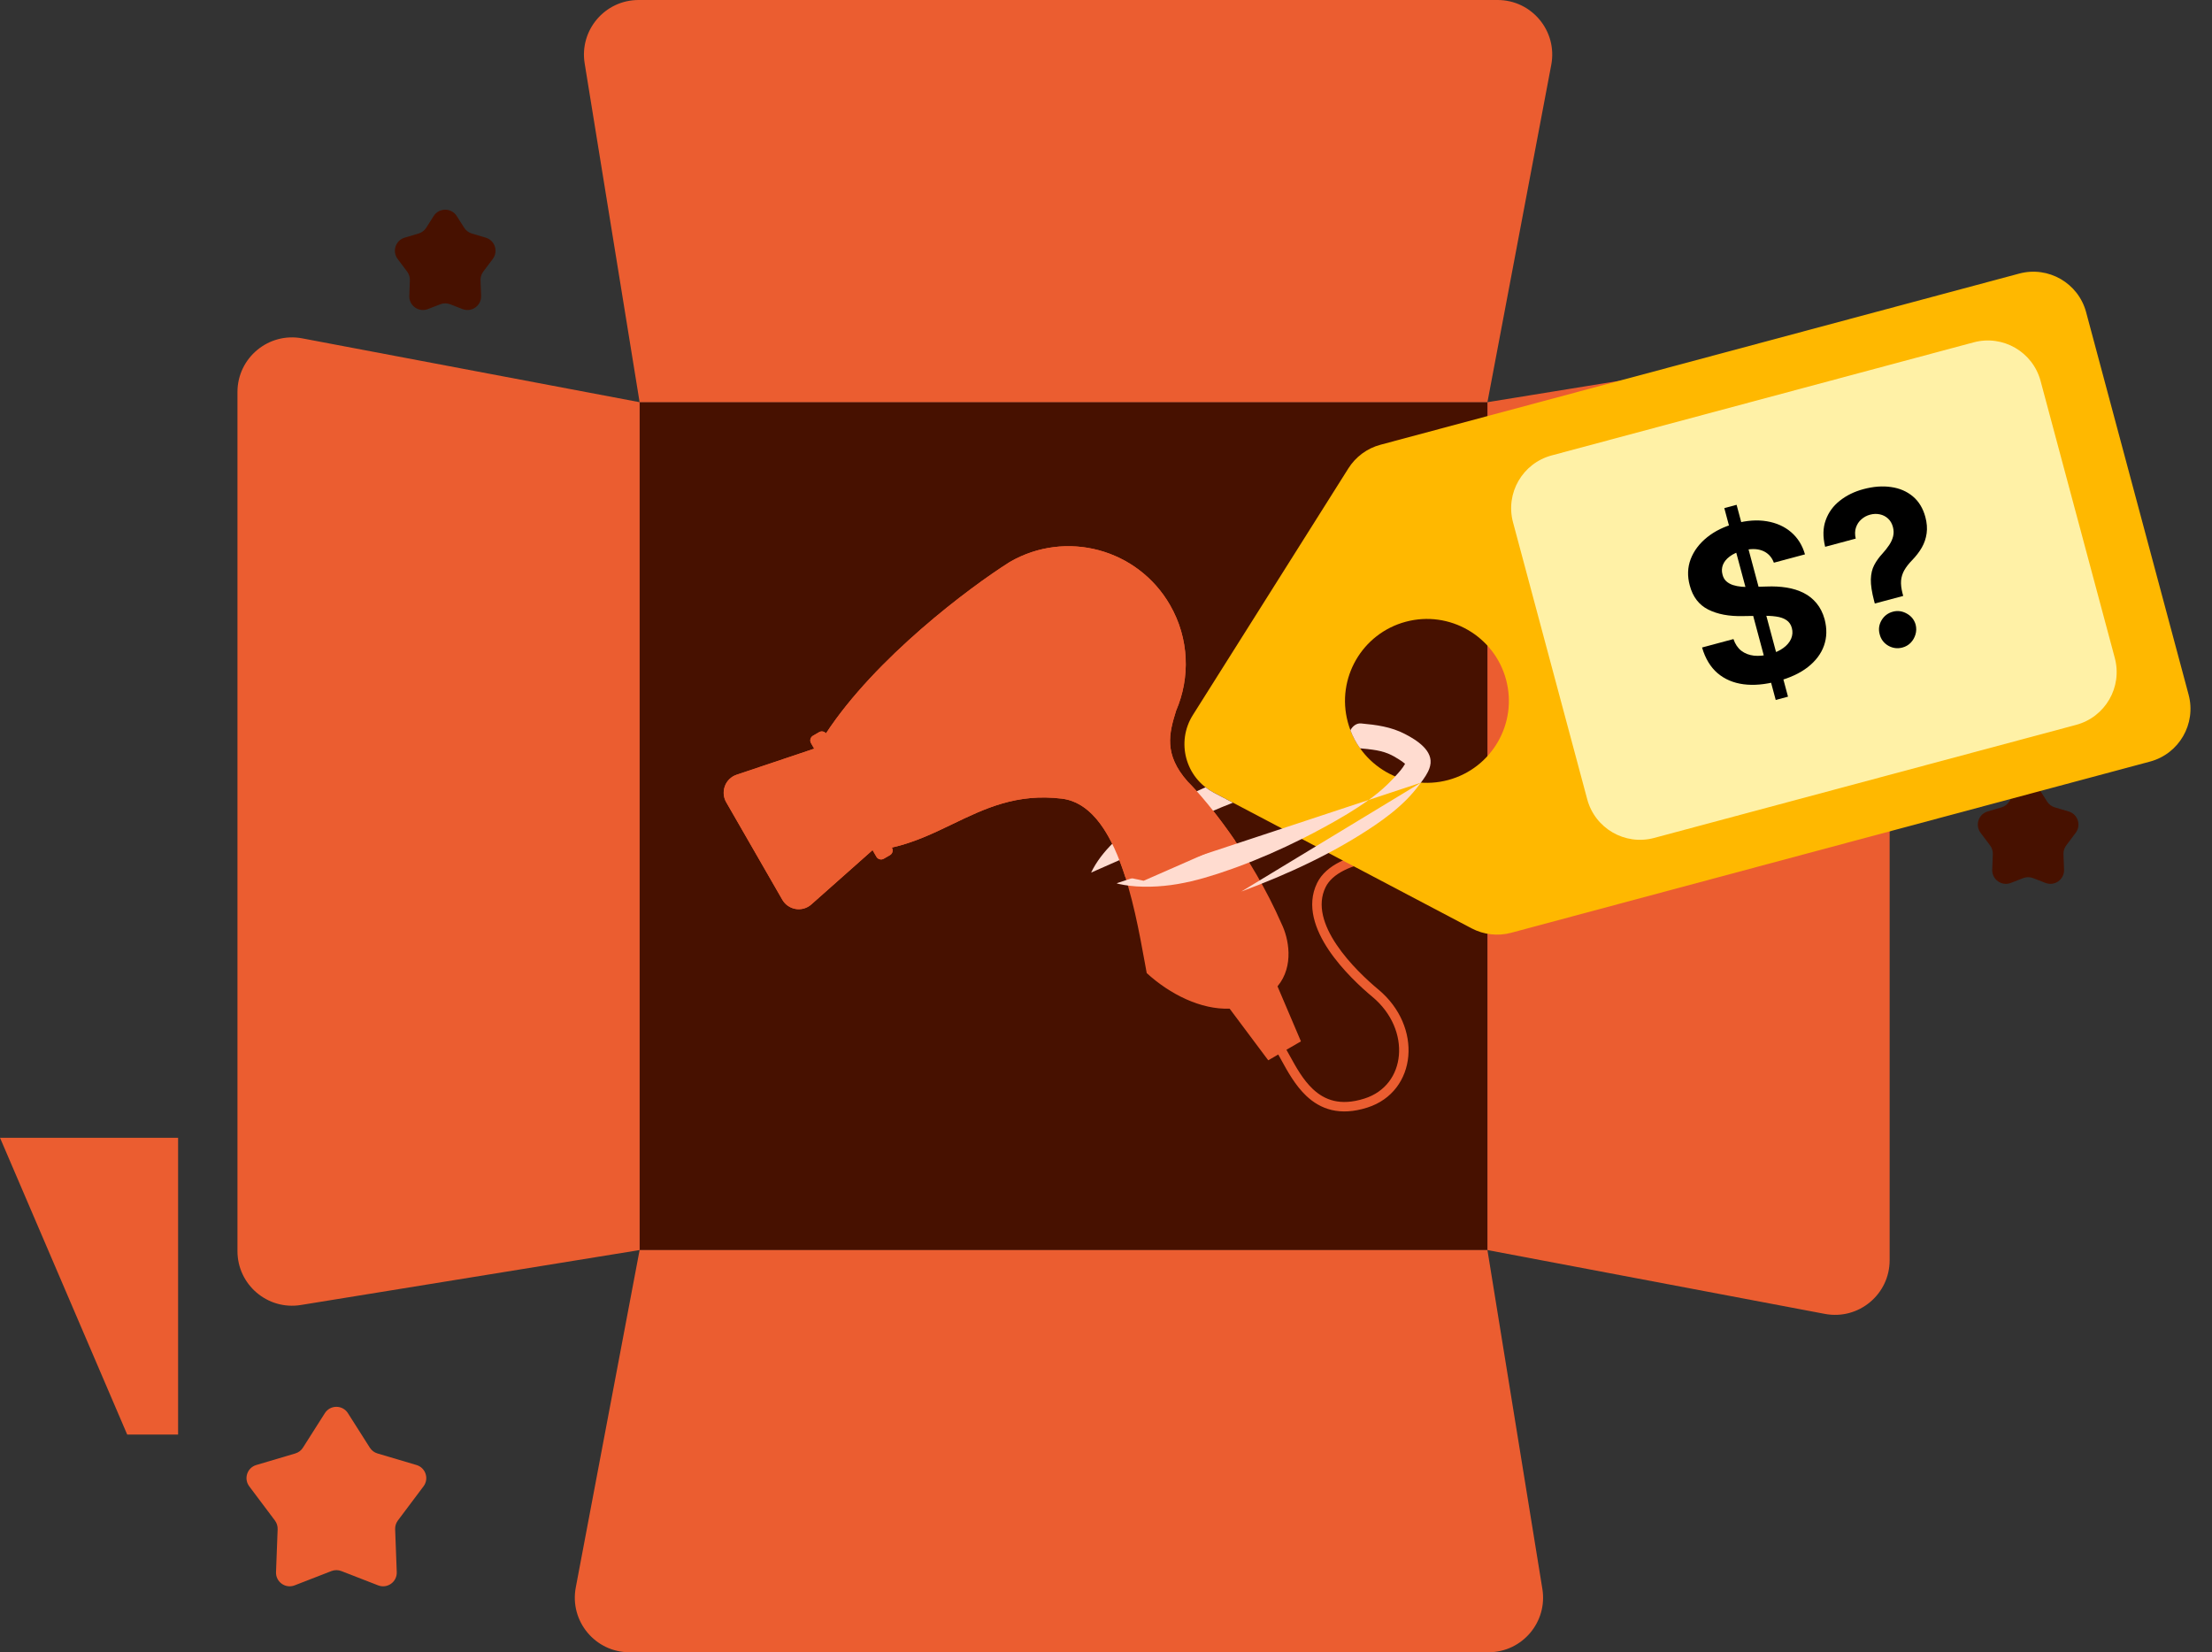 <svg width="162" height="121" viewBox="0 0 162 121" fill="none" xmlns="http://www.w3.org/2000/svg">
<rect x="0" y="0" width="162" height="121" fill="#333333" stroke="none"/>
<rect x="46.844" y="29.454" width="62.092" height="62.092" fill="#471100"/>
<path d="M42.819 4.64C42.424 2.207 44.303 0 46.767 0H109.679C112.187 0 114.076 2.28 113.61 4.744L108.935 29.454H46.843L42.819 4.64Z" fill="#EB5D30"/>
<path d="M112.958 116.36C113.353 118.793 111.475 121 109.01 121L46.098 121C43.591 121 41.702 118.72 42.168 116.256L46.843 91.546L108.935 91.546L112.958 116.36Z" fill="#EB5D30"/>
<path d="M133.75 25.43C136.183 25.036 138.391 26.914 138.391 29.379L138.391 92.291C138.391 94.798 136.111 96.687 133.647 96.221L108.937 91.546L108.937 29.454L133.75 25.43Z" fill="#EB5D30"/>
<path d="M22.031 95.57C19.598 95.964 17.391 94.086 17.391 91.621L17.391 28.709C17.391 26.202 19.671 24.313 22.134 24.779L46.845 29.454L46.845 91.546L22.031 95.57Z" fill="#EB5D30"/>
<path d="M13.043 105.06H9.317L0.001 83.323H13.043V105.06Z" fill="#EB5D30"/>
<path d="M150.485 59.125C150.253 59.057 150.054 58.907 149.925 58.703L149.379 57.844C148.986 57.225 148.083 57.225 147.691 57.844L147.145 58.703C147.016 58.907 146.817 59.057 146.585 59.125L145.566 59.427C144.898 59.625 144.632 60.429 145.05 60.986L145.749 61.917C145.886 62.1 145.956 62.325 145.948 62.554L145.905 63.689C145.878 64.407 146.596 64.919 147.266 64.659L148.173 64.307C148.406 64.216 148.664 64.216 148.897 64.307L149.803 64.659C150.474 64.919 151.191 64.407 151.164 63.689L151.122 62.554C151.113 62.325 151.183 62.1 151.321 61.917L152.019 60.986C152.437 60.429 152.171 59.625 151.503 59.427L150.485 59.125Z" fill="#471100"/>
<path d="M34.555 17.102C34.323 17.033 34.124 16.883 33.995 16.679L33.449 15.82C33.056 15.202 32.154 15.202 31.761 15.82L31.215 16.679C31.086 16.883 30.887 17.033 30.655 17.102L29.637 17.404C28.968 17.602 28.703 18.405 29.121 18.963L29.819 19.893C29.956 20.077 30.027 20.302 30.018 20.531L29.976 21.665C29.948 22.384 30.666 22.895 31.337 22.635L32.243 22.283C32.476 22.193 32.734 22.193 32.967 22.283L33.873 22.635C34.544 22.895 35.262 22.384 35.235 21.665L35.192 20.531C35.183 20.302 35.254 20.077 35.391 19.893L36.09 18.963C36.508 18.405 36.242 17.602 35.574 17.404L34.555 17.102Z" fill="#471100"/>
<path d="M27.646 106.441C27.415 106.373 27.216 106.223 27.086 106.019L25.48 103.49C25.087 102.872 24.185 102.872 23.792 103.49L22.186 106.019C22.056 106.223 21.858 106.373 21.626 106.441L18.77 107.288C18.101 107.486 17.835 108.289 18.254 108.847L20.134 111.353C20.272 111.537 20.342 111.762 20.334 111.991L20.215 115.132C20.188 115.85 20.906 116.362 21.576 116.102L24.274 115.054C24.507 114.964 24.765 114.964 24.998 115.054L27.696 116.102C28.366 116.362 29.084 115.85 29.057 115.132L28.939 111.991C28.93 111.762 29.001 111.537 29.138 111.353L31.019 108.847C31.437 108.289 31.171 107.486 30.503 107.288L27.646 106.441Z" fill="#EB5D30"/>
<path d="M85.69 44.311C83.317 40.188 78.062 38.776 73.952 41.156C70.975 43.037 64.12 48.177 60.493 53.706C60.371 53.561 60.16 53.52 59.992 53.618L59.541 53.879C59.351 53.989 59.286 54.232 59.396 54.422L64.184 62.741C64.294 62.932 64.536 62.997 64.726 62.887L65.177 62.626C65.366 62.516 65.431 62.273 65.322 62.083L65.315 62.071C66.952 61.703 68.365 61.022 69.769 60.346C72.127 59.21 74.455 58.088 77.761 58.487C81.751 58.968 83.058 66.177 83.846 70.516C83.893 70.775 83.938 71.025 83.982 71.262C85.698 72.83 87.965 73.947 90.054 73.867L92.882 77.649L93.615 77.225C93.689 77.355 93.765 77.493 93.844 77.638L93.844 77.639C94.301 78.47 94.869 79.502 95.677 80.262C96.179 80.734 96.785 81.114 97.531 81.29C98.276 81.465 99.136 81.43 100.137 81.112C101.968 80.53 102.993 79.028 103.14 77.342C103.286 75.662 102.564 73.81 100.951 72.468C100.152 71.803 98.83 70.589 97.888 69.188C96.936 67.772 96.444 66.275 97.082 64.97C97.327 64.47 97.795 64.062 98.439 63.738C99.082 63.415 99.875 63.189 100.724 63.039C102.421 62.74 104.284 62.757 105.477 62.866L105.539 62.175C104.303 62.063 102.377 62.044 100.604 62.356C99.717 62.513 98.853 62.754 98.129 63.118C97.406 63.482 96.796 63.981 96.461 64.665C95.651 66.321 96.33 68.11 97.315 69.576C98.311 71.057 99.692 72.321 100.509 73.001C101.96 74.208 102.576 75.843 102.451 77.282C102.326 78.713 101.471 79.961 99.928 80.451C99.025 80.739 98.293 80.757 97.689 80.615C97.085 80.472 96.583 80.163 96.15 79.756C95.43 79.079 94.928 78.17 94.472 77.341C94.385 77.183 94.299 77.028 94.214 76.878L95.277 76.263L93.561 72.233C94.812 70.727 94.356 68.672 93.864 67.668C91.647 62.592 88.347 58.594 86.975 57.23C85.215 55.233 85.618 53.707 86.135 52.044C87.176 49.628 87.103 46.766 85.69 44.311Z" fill="#EB5D30"/>
<path d="M53.948 56.736C53.116 57.015 52.748 57.99 53.187 58.752L57.295 65.89C57.734 66.652 58.76 66.82 59.417 66.237L63.905 62.256L59.629 54.828L53.948 56.736Z" fill="#EB5D30"/>
<path fill-rule="evenodd" clip-rule="evenodd" d="M98.751 34.301C99.288 33.449 100.126 32.831 101.099 32.571L147.882 20.035C150.016 19.463 152.21 20.73 152.781 22.863L160.287 50.875C160.859 53.009 159.592 55.203 157.459 55.774L110.675 68.31C109.703 68.57 108.667 68.455 107.776 67.986L88.882 58.037C86.819 56.95 86.118 54.337 87.362 52.364L98.751 34.301ZM106.058 57.124C109.258 56.266 111.158 52.976 110.3 49.776C109.443 46.575 106.153 44.675 102.952 45.533C99.751 46.391 97.851 49.681 98.709 52.881C99.567 56.082 102.857 57.982 106.058 57.124Z" fill="#FFB800"/>
<path d="M149.446 27.899C148.874 25.765 146.681 24.499 144.547 25.071L113.637 33.353C111.503 33.925 110.237 36.118 110.809 38.252L113.526 48.394L116.244 58.536C116.816 60.67 119.009 61.937 121.143 61.365L152.053 53.083C154.186 52.511 155.453 50.317 154.881 48.184L149.446 27.899Z" fill="#FFF1A6"/>
<path d="M130.048 51.26L126.283 37.211L127.183 36.969L130.948 51.019L130.048 51.26ZM129.913 41.208C129.751 40.778 129.47 40.484 129.071 40.328C128.673 40.172 128.188 40.171 127.617 40.324C127.229 40.428 126.917 40.57 126.679 40.752C126.44 40.929 126.275 41.132 126.183 41.361C126.095 41.588 126.084 41.823 126.148 42.064C126.195 42.267 126.284 42.432 126.416 42.557C126.551 42.682 126.716 42.777 126.91 42.843C127.103 42.905 127.318 42.947 127.556 42.969C127.792 42.989 128.04 42.993 128.3 42.982L129.375 42.953C129.894 42.931 130.384 42.957 130.842 43.03C131.301 43.103 131.716 43.233 132.088 43.42C132.46 43.606 132.776 43.859 133.038 44.177C133.303 44.494 133.501 44.886 133.63 45.354C133.81 46.042 133.795 46.686 133.582 47.284C133.373 47.877 132.979 48.4 132.403 48.853C131.829 49.301 131.084 49.648 130.17 49.892C129.262 50.136 128.435 50.208 127.687 50.111C126.943 50.012 126.309 49.741 125.786 49.297C125.266 48.848 124.888 48.221 124.654 47.418L126.953 46.801C127.08 47.172 127.272 47.457 127.53 47.659C127.79 47.856 128.099 47.975 128.455 48.017C128.814 48.054 129.198 48.017 129.608 47.908C130.011 47.8 130.344 47.648 130.609 47.451C130.878 47.254 131.067 47.029 131.176 46.776C131.284 46.523 131.302 46.262 131.23 45.991C131.162 45.738 131.03 45.546 130.834 45.414C130.642 45.282 130.387 45.193 130.069 45.149C129.755 45.104 129.38 45.087 128.944 45.098L127.637 45.118C126.628 45.142 125.783 44.982 125.103 44.639C124.423 44.295 123.973 43.708 123.754 42.876C123.568 42.197 123.59 41.554 123.82 40.947C124.053 40.34 124.453 39.807 125.021 39.349C125.588 38.891 126.282 38.552 127.101 38.333C127.936 38.109 128.702 38.057 129.4 38.175C130.103 38.293 130.696 38.56 131.179 38.975C131.663 39.391 132 39.931 132.191 40.598L129.913 41.208Z" fill="black"/>
<path d="M137.305 44.198L137.255 44.012C137.087 43.37 137.007 42.845 137.015 42.435C137.026 42.024 137.108 41.673 137.262 41.381C137.415 41.089 137.618 40.807 137.87 40.535C138.058 40.328 138.22 40.122 138.357 39.916C138.495 39.711 138.591 39.499 138.646 39.28C138.7 39.058 138.695 38.828 138.631 38.59C138.564 38.338 138.444 38.132 138.272 37.974C138.101 37.817 137.899 37.714 137.666 37.666C137.438 37.618 137.201 37.626 136.956 37.692C136.718 37.756 136.507 37.869 136.323 38.032C136.138 38.191 136.006 38.392 135.925 38.633C135.844 38.87 135.838 39.141 135.907 39.444L133.668 40.044C133.49 39.307 133.504 38.656 133.71 38.091C133.914 37.523 134.259 37.048 134.746 36.667C135.231 36.282 135.804 36.001 136.467 35.823C137.195 35.628 137.871 35.576 138.495 35.668C139.119 35.755 139.651 35.984 140.091 36.352C140.53 36.72 140.836 37.225 141.008 37.865C141.122 38.293 141.153 38.693 141.1 39.064C141.049 39.431 140.931 39.776 140.748 40.099C140.563 40.419 140.326 40.728 140.037 41.025C139.794 41.275 139.604 41.518 139.468 41.754C139.335 41.99 139.255 42.242 139.229 42.512C139.207 42.781 139.242 43.095 139.335 43.454L139.385 43.641L137.305 44.198ZM139.333 47.42C138.967 47.518 138.62 47.473 138.291 47.287C137.966 47.096 137.756 46.819 137.663 46.455C137.563 46.098 137.607 45.757 137.794 45.432C137.985 45.106 138.264 44.894 138.63 44.796C138.977 44.703 139.317 44.749 139.649 44.935C139.981 45.12 140.197 45.392 140.297 45.749C140.358 45.992 140.353 46.23 140.283 46.465C140.215 46.695 140.098 46.897 139.933 47.071C139.767 47.24 139.567 47.357 139.333 47.42Z" fill="black"/>
<path fill-rule="evenodd" clip-rule="evenodd" d="M98.898 53.481C99.08 53.956 99.318 54.398 99.602 54.8L99.606 54.8L99.606 54.8C99.627 54.803 99.648 54.806 99.669 54.808L99.753 54.816C99.914 54.83 100.076 54.845 100.237 54.863L100.227 54.866C100.321 54.876 100.414 54.887 100.507 54.9C100.922 54.957 101.331 55.044 101.719 55.212C101.978 55.323 102.228 55.466 102.464 55.62C102.513 55.651 102.562 55.684 102.61 55.716C102.69 55.771 102.769 55.828 102.844 55.888C102.864 55.905 102.883 55.921 102.903 55.938C102.725 56.264 102.427 56.593 102.175 56.861L102.175 56.861L102.174 56.862C102.176 56.863 102.178 56.864 102.179 56.864C102.179 56.865 102.179 56.865 102.179 56.865L102.179 56.865L102.092 56.957C102.05 57.001 102.01 57.044 101.973 57.083C101.525 57.558 101.037 57.988 100.521 58.376C100.428 58.446 100.334 58.514 100.24 58.582L81.777 64.685L81.778 64.685C81.821 64.7 81.861 64.713 81.891 64.722C81.902 64.726 81.913 64.729 81.921 64.731C82.07 64.763 82.219 64.792 82.366 64.816C82.656 64.863 82.95 64.897 83.244 64.915C83.915 64.958 84.595 64.94 85.266 64.873C86.585 64.746 87.882 64.411 89.146 64C89.212 63.978 89.278 63.957 89.344 63.935C89.645 63.836 89.946 63.732 90.245 63.625C90.372 63.58 90.498 63.535 90.624 63.488C92.226 62.899 93.802 62.207 95.337 61.439L95.337 61.439C95.92 61.147 96.498 60.844 97.068 60.531C98.151 59.938 99.23 59.308 100.24 58.582L104.059 57.32L90.909 65.291C94.294 64.031 97.693 62.475 100.714 60.421C101.517 59.874 102.3 59.27 102.993 58.576C103.347 58.221 103.672 57.838 103.974 57.434L104.008 57.388L104.059 57.32L104.059 57.32C104.302 56.994 104.552 56.647 104.686 56.268C104.705 56.214 104.721 56.159 104.735 56.103C104.878 55.536 104.625 55.056 104.233 54.666C103.841 54.272 103.308 53.968 102.9 53.756C101.875 53.224 100.814 53.084 99.674 52.979C99.35 52.949 99.055 53.181 98.9 53.477L98.9 53.477L98.898 53.481ZM87.073 60.201C85.865 60.798 84.65 61.439 83.58 62.285L79.909 63.904C80.3 63.084 80.893 62.345 81.532 61.717C82.822 60.445 84.388 59.531 85.977 58.733C86.738 58.353 87.509 57.994 88.288 57.657C88.472 57.801 88.672 57.93 88.886 58.043L90.296 58.785C89.204 59.209 88.129 59.681 87.073 60.201Z" fill="#FFDCD0"/>
<path d="M73.952 41.156C78.062 38.776 83.317 40.188 85.69 44.311C87.103 46.766 87.176 49.628 86.135 52.044C85.618 53.707 85.215 55.233 86.975 57.23C87.724 57.974 89.046 59.503 90.454 61.563L83.757 64.5L82.41 64.215C81.478 61.293 80.068 58.765 77.761 58.487C74.455 58.088 72.127 59.21 69.769 60.346L69.769 60.346C68.365 61.022 66.952 61.703 65.315 62.071L65.322 62.083C65.38 62.184 65.389 62.3 65.356 62.404C65.338 62.46 65.307 62.512 65.266 62.555C65.24 62.583 65.21 62.606 65.177 62.626L64.726 62.887C64.536 62.997 64.294 62.932 64.184 62.741L63.905 62.256L59.417 66.237C58.76 66.82 57.734 66.652 57.295 65.89L53.187 58.752C52.748 57.99 53.116 57.015 53.948 56.736L59.629 54.828L59.396 54.423C59.286 54.232 59.351 53.989 59.541 53.879L59.992 53.618C60.16 53.52 60.371 53.561 60.493 53.706C64.12 48.178 70.975 43.037 73.952 41.156Z" fill="#EB5D30"/>
<circle cx="77.613" cy="48.907" r="6.234" transform="rotate(-30 77.613 48.907)" fill="#EB5D30"/>
</svg>
